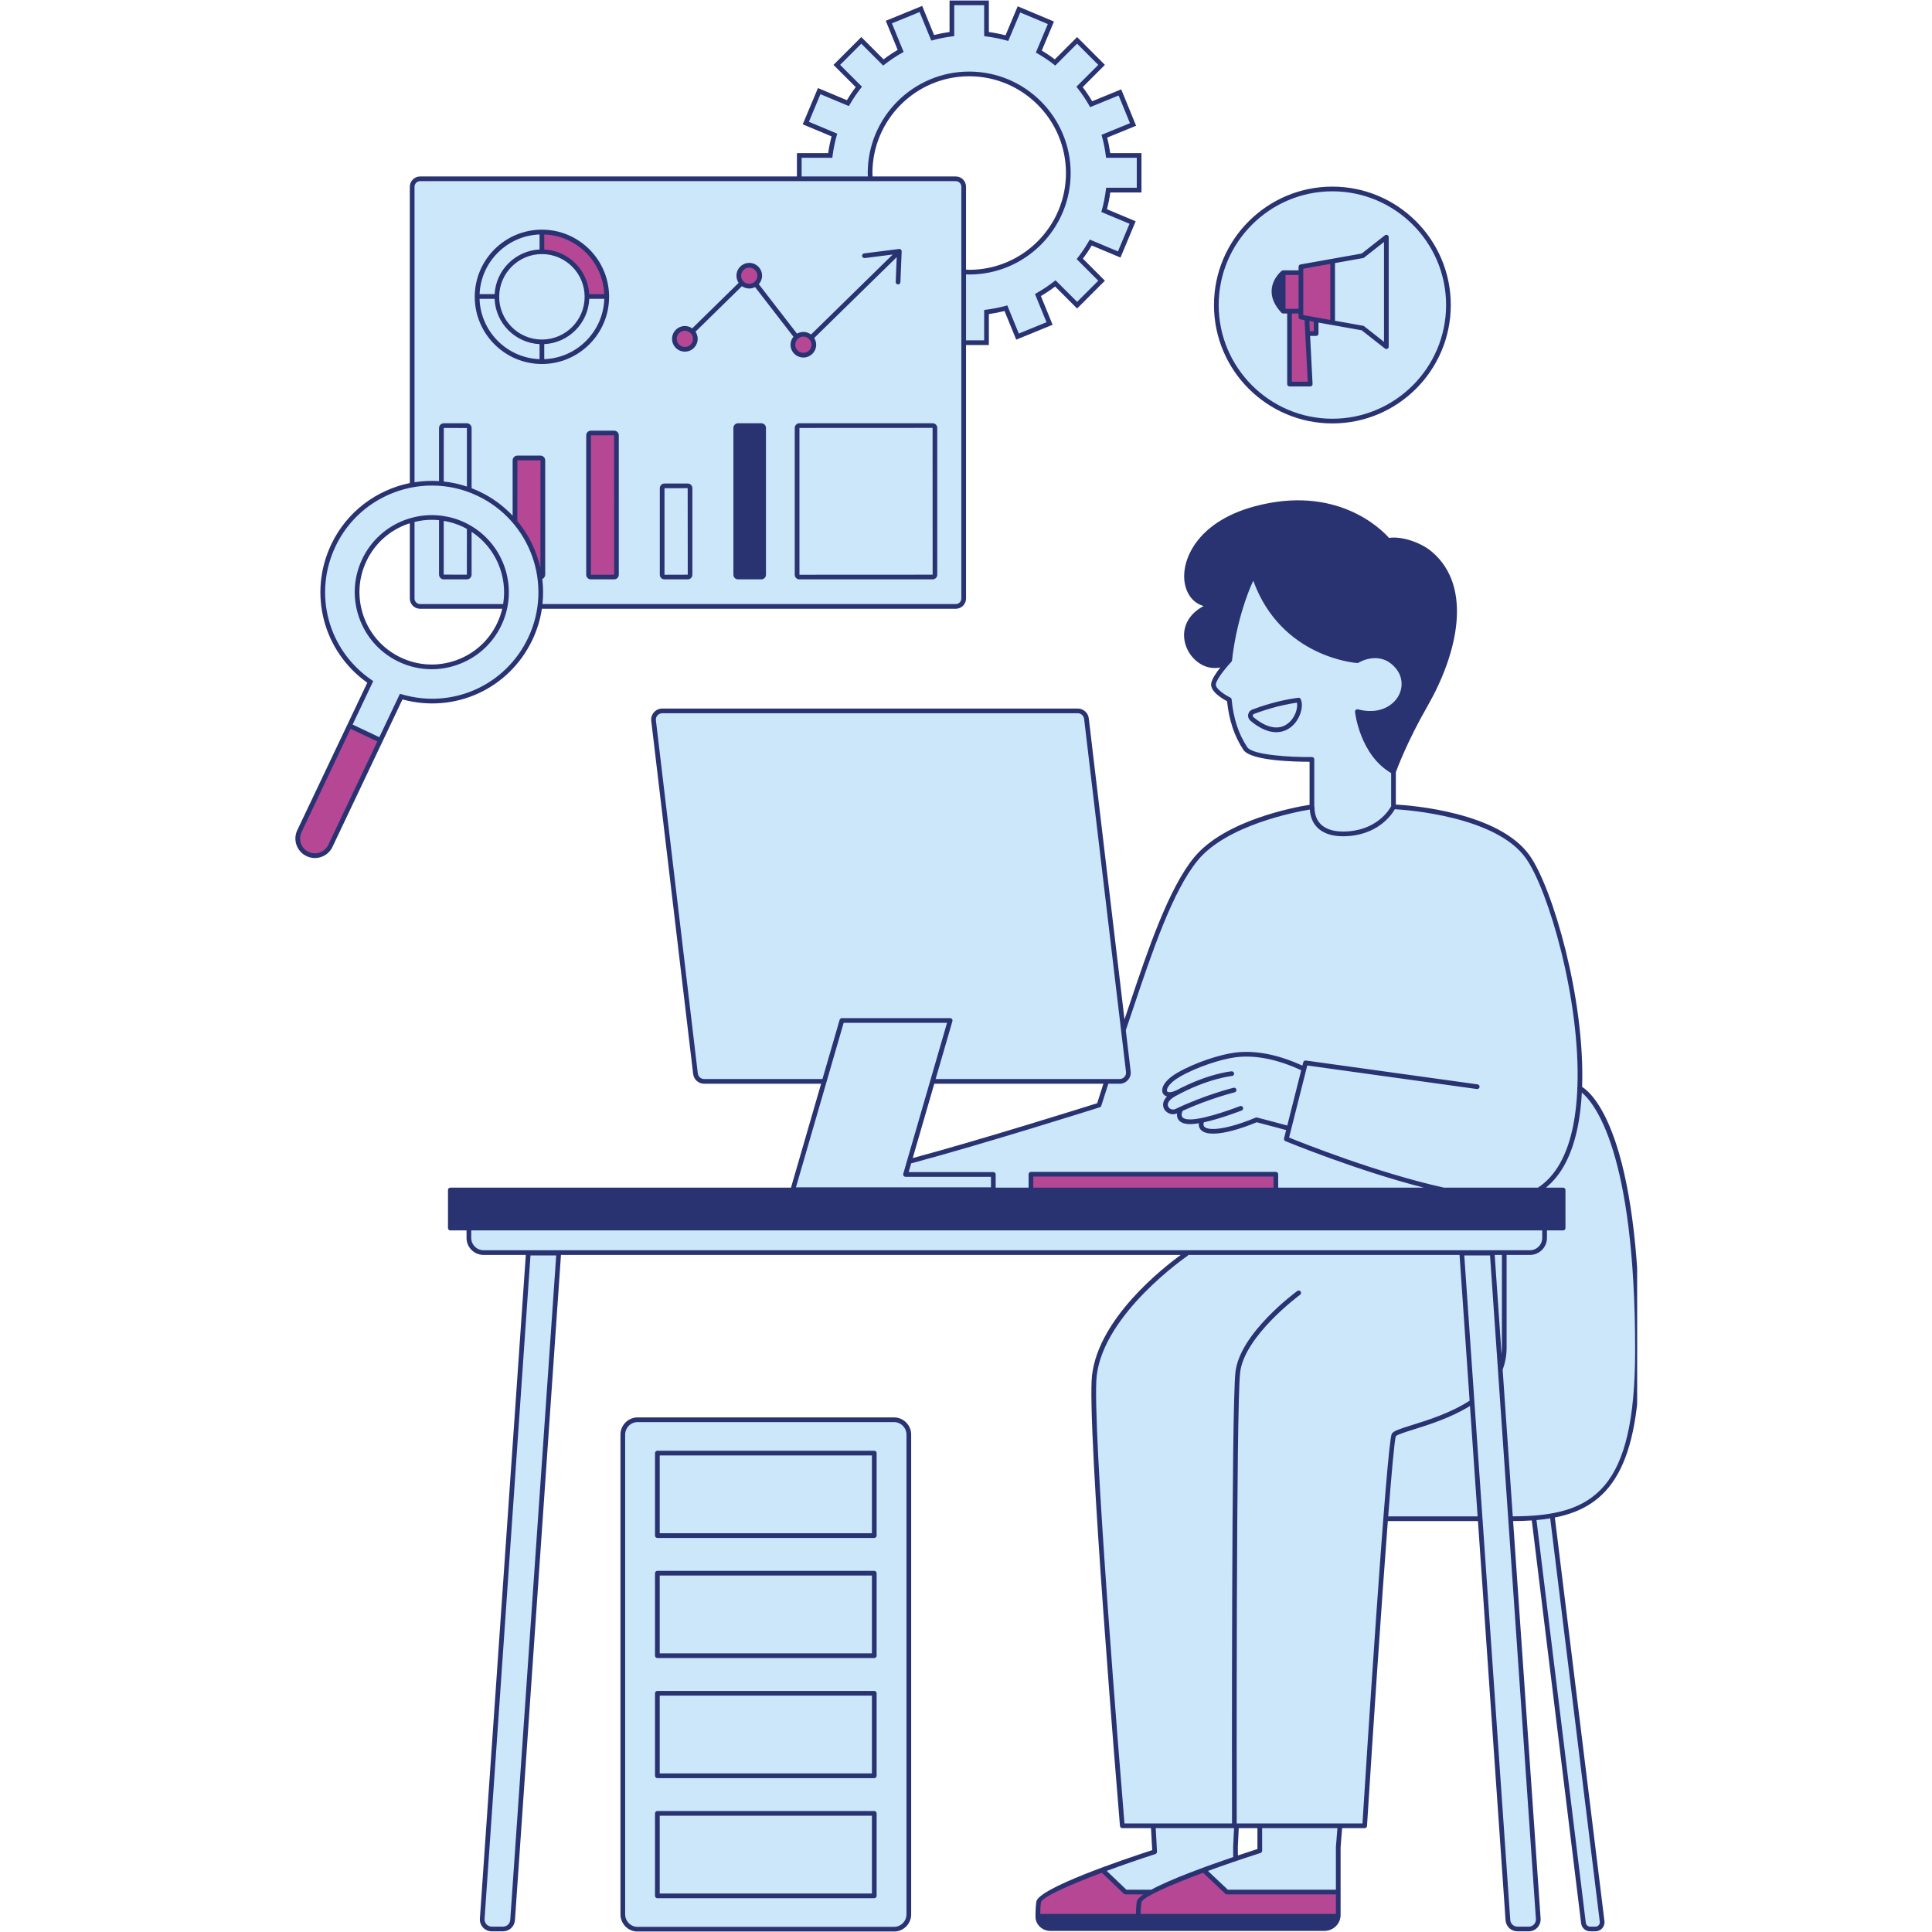 <svg version="1.0" preserveAspectRatio="xMidYMid meet" height="300" viewBox="0 0 224.88 225" zoomAndPan="magnify" width="300" xmlns:xlink="http://www.w3.org/1999/xlink" xmlns="http://www.w3.org/2000/svg"><defs><clipPath id="dc409eff7b"><path clip-rule="nonzero" d="M 34 0.059 L 190.602 0.059 L 190.602 224.938 L 34 224.938 Z M 34 0.059"></path></clipPath><clipPath id="8c66d2df02"><path clip-rule="nonzero" d="M 34 26 L 156 26 L 156 224.938 L 34 224.938 Z M 34 26"></path></clipPath><clipPath id="bddd1cb7dd"><path clip-rule="nonzero" d="M 34 0.059 L 190.602 0.059 L 190.602 224.938 L 34 224.938 Z M 34 0.059"></path></clipPath></defs><g clip-path="url(#dc409eff7b)"><path fill-rule="nonzero" fill-opacity="1" d="M 190.656 159.348 C 190.797 149.254 189.926 142.23 188.91 137.168 C 187.898 132.102 186.188 128.223 183.879 126.758 C 184.336 123.02 183.043 114.25 182.238 111.316 C 181.434 108.383 179.723 101.57 177.102 98.844 C 174.484 96.121 168.543 94.164 162.363 94.059 C 162.223 91.266 162.258 89.973 162.258 89.973 C 162.258 89.973 158.695 88.504 157.926 82.848 C 159.461 83.16 161.805 83.16 162.816 81.203 C 163.828 79.246 163.059 77.43 161.105 76.453 C 159.461 76 158.137 76.977 158.137 76.977 C 158.137 76.977 155.094 76.629 153.035 75.477 C 150.973 74.324 148.457 73.203 145.977 67.125 C 145.246 67.684 143.184 73.309 143.254 76.906 C 141.715 78.375 141.297 79.562 141.367 80.016 C 141.438 80.469 142.902 81.414 142.902 81.414 C 142.902 81.414 143.637 86.305 145.246 87.457 C 146.711 88.297 152.648 88.504 152.648 88.504 L 152.754 93.953 C 152.754 93.953 145.383 95.176 141.578 97.973 C 137.77 100.766 135.812 105.238 133.785 110.934 C 132.957 113.266 131.82 116.703 130.77 119.945 L 126.465 83.688 C 126.406 83.176 125.969 82.789 125.453 82.789 L 77.066 82.789 C 76.457 82.789 75.984 83.324 76.055 83.93 L 80.938 125.039 C 80.996 125.555 81.43 125.938 81.949 125.938 L 95.93 125.938 L 92.273 138.547 L 103.945 138.547 L 103.938 138.586 L 52.387 138.586 L 52.387 143.02 L 54.547 143.02 L 54.547 144.172 C 54.547 145.113 55.309 145.875 56.25 145.875 L 138.156 145.875 C 136.473 147.066 131.152 151.102 128.758 156.066 C 126.379 160.746 127.43 163.75 127.43 167.383 C 127.43 171.016 128.477 183.734 128.477 183.734 L 130.641 212.52 L 134.207 212.656 L 134.379 215.453 L 128.824 217.617 L 128.336 217.723 L 131.234 220.449 L 133.367 220.344 L 133.926 220.484 C 133.926 220.484 138.047 218.352 140.215 217.793 C 140.984 218.562 143.043 220.414 143.043 220.414 L 155.758 220.273 L 155.793 214.93 L 156.039 212.656 L 158.902 212.555 L 159.461 202.84 L 160.406 188.168 L 161.418 176.922 L 172.312 176.789 L 175.551 223.613 C 175.59 224.195 176.074 224.648 176.66 224.648 L 177.977 224.648 C 178.621 224.648 179.129 224.105 179.086 223.461 L 175.855 176.781 L 178.5 176.781 L 181.539 201.023 L 184.371 224.012 C 184.371 224.012 184.457 224.676 185.121 224.641 C 185.785 224.605 186.188 224.711 186.309 224.484 C 186.43 224.254 186.605 224.047 186.484 223.262 C 186.359 222.473 180.762 176.512 180.762 176.512 C 180.762 176.512 183.996 175.859 185.719 174.418 C 187.445 172.973 190.52 169.445 190.656 159.348 Z M 127.918 128.887 L 105.824 135.305 L 108.539 125.938 L 128.848 125.938 C 128.285 127.719 127.918 128.887 127.918 128.887 Z M 146.656 215.535 L 143.832 216.398 L 143.945 212.633 C 143.945 212.633 146.711 212.496 146.758 212.496 C 146.805 212.496 146.656 215.535 146.656 215.535 Z M 155.109 49.039 C 162.574 49.039 168.625 42.988 168.625 35.523 C 168.625 28.059 162.574 22.008 155.109 22.008 C 147.645 22.008 141.594 28.059 141.594 35.523 C 141.594 42.988 147.645 49.039 155.109 49.039 Z M 56.102 223.461 C 56.059 224.105 56.566 224.648 57.211 224.648 L 58.527 224.648 C 59.113 224.648 59.598 224.195 59.637 223.613 L 65.008 145.938 L 61.465 145.938 Z M 104.051 165.344 L 74.199 165.344 C 73.246 165.344 72.473 166.117 72.473 167.074 L 72.473 222.949 C 72.473 223.902 73.246 224.676 74.199 224.676 L 104.051 224.676 C 105.008 224.676 105.781 223.902 105.781 222.949 L 105.781 167.074 C 105.781 166.117 105.008 165.344 104.051 165.344 Z M 61.691 74.402 C 62.285 73.152 62.652 71.855 62.816 70.551 L 62.891 70.625 L 111.25 70.625 C 111.758 70.625 112.172 70.211 112.172 69.699 L 112.172 39.91 L 114.828 39.91 L 114.828 36.336 C 115.598 36.242 116.352 36.094 117.086 35.895 L 118.441 39.203 L 122.172 37.676 L 120.816 34.359 C 121.527 33.957 122.203 33.504 122.844 33.004 L 125.379 35.543 L 128.23 32.691 L 125.691 30.148 C 126.16 29.547 126.586 28.91 126.969 28.246 L 130.281 29.637 L 131.84 25.918 L 128.527 24.527 C 128.742 23.754 128.902 22.953 129.004 22.141 L 132.602 22.141 L 132.602 18.105 L 128.996 18.105 C 128.898 17.34 128.75 16.594 128.551 15.863 L 131.891 14.496 L 130.367 10.766 L 127.016 12.137 C 126.613 11.43 126.164 10.758 125.664 10.121 L 128.23 7.555 L 125.379 4.703 L 122.812 7.273 C 122.211 6.809 121.582 6.383 120.922 6.004 L 122.324 2.652 L 118.605 1.094 L 117.203 4.441 C 116.434 4.227 115.641 4.07 114.828 3.969 L 114.828 0.332 L 110.797 0.332 L 110.797 3.969 C 110.035 4.062 109.289 4.207 108.562 4.402 L 107.188 1.043 L 103.457 2.57 L 104.828 5.93 C 104.125 6.328 103.449 6.777 102.816 7.273 L 100.246 4.703 L 97.395 7.555 L 99.961 10.121 C 99.492 10.719 99.066 11.352 98.684 12.012 L 95.344 10.609 L 93.785 14.328 L 97.113 15.727 C 96.895 16.496 96.734 17.293 96.633 18.105 L 93.023 18.105 L 93.023 20.824 L 48.867 20.824 C 48.355 20.824 47.941 21.238 47.941 21.75 L 47.941 56.328 L 48.086 56.461 C 44.156 57.141 40.602 59.652 38.766 63.52 C 36.055 69.227 38.008 75.953 43.059 79.414 L 34.809 96.801 C 34.336 97.797 34.762 98.984 35.758 99.457 C 36.75 99.93 37.941 99.504 38.414 98.512 L 46.664 81.125 C 52.543 82.852 58.984 80.109 61.691 74.402 Z M 112.812 8.609 C 119.18 8.609 124.355 13.785 124.355 20.152 C 124.355 26.516 119.18 31.695 112.812 31.695 C 112.598 31.695 112.387 31.672 112.172 31.66 L 112.172 21.75 C 112.172 21.238 111.758 20.824 111.25 20.824 L 101.305 20.824 C 101.293 20.602 101.27 20.379 101.27 20.152 C 101.27 13.785 106.449 8.609 112.812 8.609 Z M 58.09 72.691 C 56.031 77.027 50.832 78.879 46.5 76.82 C 42.164 74.766 40.312 69.566 42.367 65.23 C 43.473 62.906 45.484 61.297 47.781 60.621 C 47.781 60.625 47.781 60.625 47.781 60.629 L 47.781 69.293 C 47.781 70.062 48.406 70.688 49.18 70.688 L 58.746 70.688 C 58.609 71.367 58.398 72.039 58.09 72.691 Z M 58.09 72.691" fill="#cce7fa"></path></g><g clip-path="url(#8c66d2df02)"><path fill-rule="nonzero" fill-opacity="1" d="M 153.168 37.305 L 155.172 37.512 L 155.141 30.332 L 151.289 30.949 L 151.289 31.672 L 149.379 31.75 C 149.379 31.75 148.27 32.645 148.27 33.906 C 148.27 35.168 149.441 36.188 149.441 36.188 L 150.055 36.309 L 150.18 44.781 L 152.461 44.812 L 152.336 38.715 L 153.168 38.836 Z M 120.004 138.426 L 120.004 136.75 L 148.523 136.75 L 148.523 138.426 M 44.055 86.176 L 40.699 84.547 L 34.785 97.121 C 34.785 97.121 34.039 98.754 35.672 99.449 C 37.301 100.148 38.234 99.031 38.605 98.332 C 38.977 97.633 44.055 86.176 44.055 86.176 Z M 63.059 29.258 L 63.082 26.93 C 63.082 26.93 66.32 26.953 68.184 29.027 C 70.047 31.098 70.559 32.684 70.465 34.453 C 68.812 34.547 68.391 34.43 68.391 34.43 C 68.391 34.43 68.719 29.957 63.059 29.258 Z M 80.852 39.516 C 80.852 40.207 80.293 40.762 79.605 40.762 C 78.918 40.762 78.359 40.207 78.359 39.516 C 78.359 38.828 78.918 38.27 79.605 38.27 C 80.293 38.27 80.852 38.828 80.852 39.516 Z M 71.746 67.125 L 68.531 67.125 L 68.531 50.359 L 71.746 50.359 Z M 63.082 67.266 L 62.699 67.266 C 62.699 67.266 62.352 64.375 61.859 63.562 C 60.914 62.008 60.008 60.734 60.008 60.734 L 60.008 53.293 L 63.082 53.293 Z M 88.465 32.066 C 88.465 32.766 87.898 33.332 87.195 33.332 C 86.496 33.332 85.93 32.766 85.93 32.066 C 85.93 31.363 86.496 30.797 87.195 30.797 C 87.898 30.797 88.465 31.363 88.465 32.066 Z M 94.777 40.191 C 94.777 40.895 94.211 41.461 93.508 41.461 C 92.809 41.461 92.238 40.895 92.238 40.191 C 92.238 39.492 92.809 38.922 93.508 38.922 C 94.211 38.922 94.777 39.492 94.777 40.191 Z M 140.32 217.758 C 140.32 217.758 137.348 218.562 134.066 220.414 C 132.32 220.344 131.098 220.379 131.098 220.379 L 128.441 217.863 C 128.441 217.863 123.934 218.945 120.93 221.426 C 120.406 222.438 120.652 224.289 121.84 224.535 C 123.027 224.781 126.172 224.711 126.172 224.711 L 154.117 224.711 C 154.117 224.711 155.688 224.605 155.758 222.895 C 155.863 221.773 155.723 220.309 155.723 220.309 L 142.938 220.414 Z M 140.32 217.758" fill="#b64794"></path></g><g clip-path="url(#bddd1cb7dd)"><path fill-rule="nonzero" fill-opacity="1" d="M 181.016 176.73 C 187.469 175.457 190.914 170.797 190.914 157.219 C 190.914 131.98 185.328 127.273 184.191 126.578 C 184.547 116.348 180.754 103.383 178.074 99.617 C 174.492 94.578 164.301 93.797 162.5 93.699 L 162.5 89.93 C 162.645 89.531 163.812 86.367 166.199 82.211 C 169.613 76.258 171.547 68.422 166.73 64.285 C 165.41 63.148 163.16 62.422 161.707 62.645 C 160.766 61.586 155.555 56.395 146.016 58.98 C 139.246 60.816 137.461 65.324 137.914 67.906 C 138.16 69.301 138.98 70.266 140.113 70.578 C 138.395 71.492 137.961 72.77 137.863 73.52 C 137.684 74.918 138.375 76.406 139.59 77.223 C 140.355 77.742 141.219 77.906 142.059 77.734 C 141.582 78.336 141.078 79.074 140.996 79.59 C 140.848 80.539 142.344 81.402 142.844 81.66 C 143.078 83.902 143.699 85.758 144.746 87.328 C 145.625 88.645 151.031 88.715 152.453 88.715 L 152.453 93.727 C 150.883 93.977 142.609 95.469 139.004 99.855 C 136.008 103.504 133.59 110.715 131.453 117.074 C 131.27 117.629 131.082 118.18 130.898 118.723 L 126.738 83.656 C 126.66 83.008 126.109 82.516 125.453 82.516 L 77.066 82.516 C 76.699 82.516 76.344 82.676 76.102 82.949 C 75.855 83.227 75.738 83.594 75.785 83.961 L 80.664 125.074 C 80.742 125.723 81.293 126.211 81.945 126.211 L 95.566 126.211 L 92.059 138.312 L 52.387 138.312 C 52.234 138.312 52.113 138.434 52.113 138.586 L 52.113 143.02 C 52.113 143.172 52.234 143.293 52.387 143.293 L 54.273 143.293 L 54.273 144.172 C 54.273 145.262 55.16 146.148 56.25 146.148 L 61.176 146.148 L 55.828 223.445 C 55.801 223.824 55.938 224.203 56.199 224.484 C 56.457 224.762 56.828 224.922 57.211 224.922 L 58.527 224.922 C 59.254 224.922 59.859 224.355 59.91 223.629 L 65.27 146.148 L 137.449 146.148 C 135.441 147.605 127.91 153.484 127.121 160.141 C 126.461 165.711 130.211 210.738 130.371 212.652 C 130.383 212.797 130.504 212.906 130.645 212.906 L 133.984 212.906 L 134.129 215.465 C 130.762 216.559 120.867 219.906 120.637 221.465 C 120.559 221.98 120.527 222.551 120.535 223.152 C 120.531 223.16 120.531 223.164 120.531 223.168 C 120.531 223.172 120.531 223.176 120.531 223.18 C 120.531 223.199 120.531 223.219 120.531 223.238 C 120.547 224.141 121.324 224.875 122.262 224.875 L 154.156 224.875 C 155.129 224.875 155.926 224.176 156.043 223.277 C 156.059 223.242 156.066 223.207 156.066 223.168 C 156.066 223.152 156.059 223.141 156.059 223.129 C 156.059 223.105 156.066 223.082 156.066 223.059 L 156.066 220.348 C 156.066 220.348 156.066 220.344 156.066 220.344 L 156.066 215.113 L 156.242 212.906 L 158.867 212.906 C 159.012 212.906 159.133 212.793 159.141 212.648 C 159.844 201.496 160.828 186.762 161.566 177.145 L 172.062 177.145 L 175.277 223.629 C 175.324 224.355 175.934 224.922 176.66 224.922 L 177.977 224.922 C 178.359 224.922 178.727 224.762 178.988 224.484 C 179.25 224.203 179.383 223.824 179.359 223.441 L 176.156 177.141 C 176.91 177.141 177.633 177.117 178.332 177.07 L 184.078 223.992 C 184.141 224.523 184.594 224.922 185.129 224.922 L 185.742 224.922 C 186.043 224.922 186.336 224.793 186.535 224.566 C 186.738 224.34 186.832 224.035 186.793 223.734 Z M 59.363 223.594 C 59.332 224.031 58.965 224.375 58.527 224.375 L 57.211 224.375 C 56.977 224.375 56.758 224.281 56.598 224.109 C 56.438 223.938 56.355 223.715 56.371 223.48 L 61.719 146.211 L 64.715 146.211 Z M 145.203 87.023 C 144.184 85.496 143.586 83.676 143.375 81.457 C 143.367 81.363 143.309 81.277 143.219 81.238 C 142.637 80.957 141.457 80.203 141.539 79.676 C 141.645 79.004 142.879 77.57 143.348 77.07 C 143.355 77.062 143.359 77.051 143.367 77.043 C 143.379 77.027 143.387 77.016 143.395 77 C 143.402 76.98 143.406 76.961 143.414 76.941 C 143.414 76.934 143.422 76.926 143.422 76.914 C 143.883 72.656 145.23 68.984 145.898 67.633 C 149.16 76.621 157.914 77.211 158.004 77.215 C 158.055 77.219 158.113 77.203 158.16 77.176 C 158.266 77.113 160.719 75.652 162.523 77.867 C 163.316 78.836 163.383 80.152 162.703 81.215 C 162.012 82.289 160.438 83.223 158.086 82.613 C 157.996 82.59 157.906 82.613 157.84 82.672 C 157.77 82.73 157.734 82.82 157.746 82.91 C 157.77 83.117 158.352 87.934 161.953 90.035 L 161.953 93.895 C 161.73 94.309 160.215 96.84 156.332 96.84 C 155.094 96.84 153.02 96.469 153.02 93.961 C 153.02 93.934 153.008 93.906 153 93.883 L 153 88.438 C 153 88.363 152.973 88.293 152.922 88.242 C 152.867 88.191 152.801 88.164 152.727 88.164 C 152.727 88.164 152.727 88.164 152.723 88.164 C 150.133 88.199 145.797 87.918 145.203 87.023 Z M 81.945 125.664 C 81.57 125.664 81.254 125.383 81.207 125.008 L 76.328 83.895 C 76.301 83.684 76.367 83.473 76.508 83.312 C 76.652 83.156 76.855 83.062 77.066 83.062 L 125.453 83.062 C 125.832 83.062 126.148 83.348 126.195 83.719 L 131.074 124.832 C 131.102 125.043 131.035 125.258 130.891 125.414 C 130.75 125.574 130.547 125.664 130.336 125.664 L 108.902 125.664 L 110.859 118.922 C 110.883 118.84 110.867 118.75 110.816 118.684 C 110.766 118.613 110.684 118.574 110.598 118.574 L 97.988 118.574 C 97.867 118.574 97.758 118.652 97.723 118.77 L 95.723 125.664 Z M 108.746 126.211 L 128.441 126.211 L 127.719 128.48 C 126.301 128.926 114.16 132.738 106.234 134.871 Z M 98.191 119.121 L 110.23 119.121 L 105.133 136.699 C 105.109 136.781 105.125 136.871 105.18 136.941 C 105.23 137.008 105.312 137.051 105.398 137.051 L 115.348 137.051 L 115.348 138.273 L 92.637 138.273 Z M 115.621 136.5 L 105.762 136.5 L 106.059 135.473 C 106.062 135.473 106.062 135.473 106.066 135.473 C 106.09 135.473 106.113 135.469 106.137 135.465 C 114.516 133.223 127.883 129 128.016 128.957 C 128.102 128.93 128.168 128.867 128.195 128.781 L 129.016 126.211 L 130.336 126.211 C 130.703 126.211 131.055 126.055 131.301 125.777 C 131.547 125.504 131.66 125.133 131.617 124.77 L 131.051 119.984 C 131.051 119.98 131.051 119.98 131.051 119.98 C 131.355 119.094 131.66 118.18 131.973 117.246 C 134.094 110.934 136.492 103.773 139.426 100.203 C 142.816 96.078 150.828 94.555 152.48 94.277 C 152.613 96.262 154 97.391 156.332 97.391 C 160.305 97.391 162 94.91 162.383 94.242 C 163.82 94.324 174.176 95.074 177.629 99.934 C 180.277 103.656 184.023 116.504 183.645 126.613 C 183.645 126.613 183.641 126.617 183.641 126.617 C 183.609 126.688 183.613 126.762 183.637 126.828 C 183.574 128.324 183.418 129.758 183.152 131.094 C 182.453 134.582 181.07 137.004 179.043 138.312 L 168.105 138.312 C 160.418 136.621 151.562 133.09 150.066 132.48 L 152.184 124.086 L 171.941 126.828 C 172.082 126.848 172.227 126.746 172.25 126.594 C 172.27 126.445 172.164 126.309 172.016 126.285 L 152.016 123.508 C 151.879 123.488 151.75 123.578 151.715 123.715 L 151.617 124.102 C 148.754 122.793 146.098 122.281 143.73 122.59 C 142.078 122.805 139.176 123.703 137.039 124.945 C 135.492 125.844 135.09 126.793 135.375 127.34 C 135.457 127.496 135.617 127.629 135.844 127.699 C 135.332 128.215 135.309 128.75 135.512 129.141 C 135.715 129.531 136.137 129.762 136.562 129.762 C 136.719 129.762 136.875 129.73 137.023 129.664 C 136.996 129.879 137.008 130.129 137.152 130.359 C 137.383 130.73 137.859 130.914 138.562 130.914 C 138.582 130.914 138.602 130.914 138.625 130.914 C 138.902 130.91 139.219 130.875 139.559 130.816 C 139.516 131.234 139.688 131.496 139.859 131.648 C 140.141 131.898 140.605 132.023 141.227 132.023 C 142.418 132.023 144.18 131.57 146.297 130.699 C 146.691 130.801 148.348 131.23 149.723 131.609 L 149.48 132.578 C 149.445 132.711 149.516 132.848 149.641 132.898 C 149.73 132.934 157.914 136.312 165.75 138.312 L 148.797 138.312 L 148.797 136.75 C 148.797 136.598 148.676 136.477 148.523 136.477 L 120.004 136.477 C 119.852 136.477 119.73 136.598 119.73 136.75 L 119.73 138.312 L 115.895 138.312 L 115.895 136.773 C 115.895 136.625 115.773 136.5 115.621 136.5 Z M 140.133 130.715 C 140.137 130.715 140.133 130.711 140.137 130.707 C 142.074 130.289 144.418 129.379 144.543 129.328 C 144.684 129.273 144.754 129.117 144.699 128.977 C 144.645 128.832 144.484 128.766 144.344 128.82 C 144.305 128.836 140.441 130.34 138.617 130.367 C 138.105 130.383 137.746 130.273 137.617 130.07 C 137.461 129.824 137.645 129.441 137.645 129.438 C 137.656 129.414 137.66 129.391 137.664 129.367 C 140.816 127.934 143.695 127.219 143.727 127.211 C 143.875 127.176 143.965 127.027 143.926 126.883 C 143.891 126.734 143.746 126.645 143.598 126.68 C 143.562 126.688 140.254 127.508 136.816 129.16 C 136.492 129.312 136.125 129.141 135.996 128.887 C 135.805 128.52 136.109 128.055 136.793 127.676 C 140.551 125.594 143.387 125.312 143.414 125.309 C 143.566 125.297 143.676 125.164 143.664 125.012 C 143.648 124.863 143.512 124.758 143.367 124.766 C 143.25 124.773 140.574 125.039 136.902 127 C 136.883 127.004 136.867 127.004 136.848 127.012 C 136.316 127.262 135.941 127.234 135.859 127.086 C 135.758 126.887 135.98 126.195 137.312 125.418 C 139.312 124.254 142.18 123.344 143.801 123.133 C 146.09 122.836 148.676 123.344 151.48 124.641 L 149.855 131.078 C 148.277 130.645 146.344 130.148 146.344 130.148 C 146.285 130.133 146.227 130.137 146.172 130.16 C 142.793 131.559 140.75 131.711 140.223 131.242 C 140.141 131.168 140.043 131.035 140.133 130.715 Z M 148.25 138.312 L 120.277 138.312 L 120.277 137.023 L 148.25 137.023 Z M 54.82 144.172 L 54.82 143.293 L 179.547 143.293 L 179.547 144.172 C 179.547 144.961 178.906 145.602 178.117 145.602 L 56.25 145.602 C 55.461 145.602 54.82 144.961 54.82 144.172 Z M 174.852 156.973 C 174.852 157.211 174.836 157.449 174.809 157.684 L 174.012 146.148 L 174.855 146.148 C 174.855 146.156 174.852 146.164 174.852 146.172 Z M 134.496 215.922 C 134.613 215.883 134.691 215.77 134.684 215.645 L 134.535 212.906 L 143.656 212.906 L 143.551 215.094 L 143.559 216.27 C 140.457 217.324 136.297 218.832 134.012 220.074 C 134.008 220.074 134.008 220.074 134.008 220.074 L 131.121 220.074 L 128.828 217.883 C 130.621 217.219 132.57 216.543 134.496 215.922 Z M 146.379 212.906 L 146.383 215.336 C 145.793 215.523 145.004 215.781 144.105 216.086 L 144.098 215.105 L 144.203 212.906 Z M 155.52 222.895 L 132.777 222.895 C 132.785 222.414 132.809 221.957 132.871 221.547 C 132.957 220.977 136.039 219.594 140.051 218.102 L 142.637 220.547 C 142.688 220.594 142.754 220.621 142.824 220.621 L 155.52 220.621 Z M 128.258 218.098 L 130.82 220.543 C 130.871 220.594 130.938 220.621 131.012 220.621 L 133.102 220.621 C 132.645 220.938 132.367 221.223 132.332 221.465 C 132.266 221.902 132.238 222.387 132.23 222.895 L 121.086 222.895 C 121.09 222.418 121.113 221.961 121.176 221.547 C 121.262 220.969 124.316 219.578 128.258 218.098 Z M 155.52 215.094 L 155.52 220.074 L 142.934 220.074 L 140.621 217.891 C 142.547 217.184 144.66 216.461 146.738 215.797 C 146.852 215.758 146.93 215.652 146.93 215.535 L 146.926 212.906 L 155.695 212.906 Z M 158.613 212.359 L 143.969 212.359 C 143.965 208.816 143.895 164.074 144.363 159.859 C 144.836 155.598 151.281 150.836 151.348 150.789 C 151.469 150.699 151.496 150.527 151.406 150.406 C 151.316 150.285 151.145 150.258 151.023 150.348 C 150.75 150.547 144.32 155.297 143.82 159.797 C 143.344 164.09 143.414 208.402 143.422 212.359 L 130.895 212.359 C 130.59 208.648 127.035 165.508 127.664 160.203 C 128.527 152.93 138.141 146.328 138.234 146.262 C 138.277 146.234 138.305 146.191 138.324 146.148 L 169.918 146.148 L 171.09 163.121 C 168.914 164.547 166.203 165.395 164.402 165.957 C 162.895 166.426 162.223 166.648 162.027 166.98 C 161.434 168.023 158.965 206.738 158.613 212.359 Z M 161.609 176.598 C 162.02 171.27 162.352 167.629 162.504 167.258 C 162.633 167.082 163.66 166.762 164.566 166.477 C 166.328 165.93 168.941 165.105 171.133 163.738 L 172.023 176.598 Z M 178.59 224.109 C 178.43 224.281 178.211 224.375 177.977 224.375 L 176.66 224.375 C 176.219 224.375 175.852 224.031 175.824 223.594 L 170.469 146.211 L 173.469 146.211 L 174.387 159.473 C 174.387 159.48 174.387 159.488 174.387 159.5 L 178.812 223.48 C 178.828 223.715 178.75 223.938 178.59 224.109 Z M 174.938 159.504 C 175.238 158.715 175.398 157.863 175.398 156.973 L 175.398 146.172 C 175.398 146.164 175.395 146.156 175.395 146.148 L 178.117 146.148 C 179.211 146.148 180.098 145.262 180.098 144.172 L 180.098 143.293 L 181.98 143.293 C 182.133 143.293 182.254 143.172 182.254 143.02 L 182.254 138.586 C 182.254 138.434 182.133 138.312 181.98 138.312 L 179.977 138.312 C 181.785 136.852 183.035 134.469 183.688 131.199 C 183.938 129.957 184.086 128.625 184.16 127.242 C 185.562 128.398 190.367 134.051 190.367 157.219 C 190.367 173.535 185.566 176.574 176.117 176.594 Z M 186.125 224.203 C 186.027 224.316 185.891 224.375 185.742 224.375 L 185.129 224.375 C 184.871 224.375 184.652 224.184 184.621 223.926 L 178.879 177.027 C 179.43 176.977 179.961 176.91 180.477 176.828 L 186.25 223.801 C 186.27 223.949 186.227 224.09 186.125 224.203 Z M 151.141 81.262 C 148.871 81.547 146.809 82.246 145.777 82.637 C 145.523 82.73 145.348 82.949 145.301 83.219 C 145.254 83.488 145.355 83.758 145.566 83.938 C 146.773 84.949 147.777 85.273 148.57 85.273 C 149.324 85.273 149.887 84.98 150.242 84.707 C 151.363 83.852 151.797 82.238 151.422 81.418 C 151.375 81.309 151.258 81.246 151.141 81.262 Z M 149.91 84.27 C 148.867 85.066 147.449 84.801 145.918 83.516 C 145.855 83.465 145.828 83.387 145.84 83.309 C 145.848 83.273 145.871 83.188 145.973 83.148 C 146.945 82.781 148.859 82.129 150.984 81.832 C 151.109 82.461 150.77 83.617 149.91 84.27 Z M 61.941 74.52 C 62.5 73.344 62.863 72.125 63.047 70.898 L 111.25 70.898 C 111.91 70.898 112.445 70.359 112.445 69.699 L 112.445 40.184 L 115.102 40.184 L 115.102 36.578 C 115.719 36.492 116.328 36.371 116.926 36.219 L 118.289 39.559 L 122.527 37.824 L 121.16 34.477 C 121.73 34.145 122.289 33.77 122.82 33.367 L 125.379 35.93 L 128.617 32.691 L 126.055 30.125 C 126.426 29.633 126.77 29.121 127.086 28.59 L 130.43 29.992 L 132.199 25.77 L 128.855 24.367 C 129.023 23.727 129.152 23.07 129.242 22.414 L 132.875 22.414 L 132.875 17.832 L 129.234 17.832 C 129.148 17.223 129.031 16.617 128.879 16.023 L 132.25 14.645 L 130.516 10.406 L 127.133 11.793 C 126.801 11.223 126.43 10.672 126.031 10.145 L 128.617 7.555 L 125.379 4.316 L 122.785 6.91 C 122.301 6.543 121.789 6.199 121.266 5.887 L 122.684 2.508 L 118.461 0.734 L 117.043 4.113 C 116.422 3.953 115.773 3.824 115.102 3.73 L 115.102 0.059 L 110.523 0.059 L 110.523 3.727 C 109.906 3.812 109.305 3.93 108.723 4.078 L 107.336 0.688 L 103.098 2.422 L 104.484 5.812 C 103.918 6.145 103.367 6.512 102.84 6.91 L 100.246 4.316 L 97.008 7.555 L 99.598 10.145 C 99.227 10.629 98.883 11.141 98.57 11.668 L 95.199 10.254 L 93.426 14.477 L 96.785 15.883 C 96.617 16.523 96.484 17.176 96.391 17.832 L 92.75 17.832 L 92.75 20.551 L 48.867 20.551 C 48.207 20.551 47.668 21.09 47.668 21.75 L 47.668 56.258 C 43.801 57.043 40.336 59.574 38.516 63.402 C 35.805 69.117 37.574 75.852 42.715 79.508 L 34.562 96.684 C 34.301 97.23 34.27 97.844 34.473 98.418 C 34.68 98.988 35.09 99.445 35.637 99.703 C 35.949 99.852 36.277 99.926 36.609 99.926 C 36.867 99.926 37.125 99.879 37.371 99.793 C 37.941 99.59 38.402 99.176 38.66 98.629 L 46.812 81.453 C 52.895 83.121 59.227 80.234 61.941 74.52 Z M 62.879 66.168 C 62.434 64.16 61.516 62.27 60.188 60.668 L 60.195 53.609 L 62.887 53.617 Z M 101.562 20.551 C 101.555 20.418 101.543 20.285 101.543 20.152 C 101.543 13.938 106.598 8.883 112.812 8.883 C 119.027 8.883 124.082 13.938 124.082 20.152 C 124.082 26.363 119.027 31.422 112.812 31.422 C 112.688 31.422 112.566 31.41 112.445 31.402 L 112.445 21.75 C 112.445 21.09 111.91 20.551 111.25 20.551 Z M 93.297 18.379 L 96.875 18.379 L 96.902 18.141 C 97.004 17.352 97.16 16.562 97.379 15.801 L 97.441 15.566 L 94.145 14.184 L 95.488 10.969 L 98.801 12.355 L 98.922 12.148 C 99.293 11.5 99.719 10.875 100.176 10.289 L 100.324 10.098 L 97.781 7.555 L 100.246 5.09 L 102.793 7.637 L 102.984 7.488 C 103.609 7.004 104.277 6.559 104.965 6.168 L 105.176 6.051 L 103.812 2.719 L 107.035 1.402 L 108.398 4.73 L 108.633 4.668 C 109.332 4.477 110.074 4.332 110.832 4.238 L 111.07 4.207 L 111.07 0.605 L 114.555 0.605 L 114.555 4.211 L 114.793 4.242 C 115.605 4.344 116.391 4.5 117.129 4.707 L 117.363 4.77 L 118.754 1.453 L 121.969 2.801 L 120.574 6.121 L 120.785 6.242 C 121.43 6.613 122.055 7.031 122.645 7.488 L 122.832 7.637 L 125.379 5.09 L 127.844 7.555 L 125.301 10.098 L 125.449 10.289 C 125.941 10.918 126.387 11.582 126.777 12.27 L 126.895 12.48 L 130.215 11.121 L 131.535 14.348 L 128.223 15.703 L 128.289 15.934 C 128.484 16.652 128.629 17.395 128.723 18.141 L 128.754 18.379 L 132.328 18.379 L 132.328 21.863 L 128.762 21.863 L 128.73 22.105 C 128.633 22.898 128.477 23.688 128.266 24.453 L 128.199 24.688 L 131.484 26.062 L 130.137 29.277 L 126.852 27.898 L 126.73 28.109 C 126.359 28.762 125.938 29.391 125.477 29.98 L 125.328 30.172 L 127.844 32.691 L 125.383 35.152 L 122.867 32.641 L 122.676 32.789 C 122.043 33.281 121.371 33.73 120.68 34.121 L 120.473 34.242 L 121.816 37.527 L 118.59 38.844 L 117.25 35.566 L 117.016 35.629 C 116.297 35.824 115.551 35.973 114.797 36.066 L 114.555 36.094 L 114.555 39.637 L 112.445 39.637 L 112.445 31.953 C 112.566 31.961 112.691 31.969 112.812 31.969 C 119.328 31.969 124.629 26.668 124.629 20.152 C 124.629 13.637 119.328 8.336 112.812 8.336 C 106.297 8.336 100.996 13.637 100.996 20.152 C 100.996 20.285 101.004 20.418 101.012 20.551 L 93.297 20.551 Z M 48.215 21.75 C 48.215 21.391 48.508 21.098 48.867 21.098 L 111.25 21.098 C 111.609 21.098 111.898 21.391 111.898 21.75 L 111.898 69.699 C 111.898 70.059 111.609 70.352 111.25 70.352 L 63.117 70.352 C 63.219 69.371 63.211 68.391 63.094 67.43 C 63.293 67.344 63.434 67.148 63.434 66.918 L 63.434 53.617 C 63.434 53.309 63.184 53.059 62.879 53.059 L 60.195 53.059 C 59.891 53.059 59.641 53.309 59.641 53.617 L 59.641 60.051 C 58.57 58.918 57.277 57.957 55.785 57.25 C 55.48 57.105 55.172 56.977 54.863 56.859 L 54.863 49.848 C 54.863 49.543 54.613 49.293 54.309 49.293 L 51.625 49.293 C 51.32 49.293 51.07 49.543 51.07 49.848 L 51.07 56.027 C 50.109 55.969 49.152 56.012 48.215 56.16 Z M 54.316 56.664 C 53.426 56.367 52.523 56.172 51.617 56.074 L 51.625 49.84 L 54.316 49.848 Z M 38.168 98.395 C 37.969 98.809 37.621 99.121 37.188 99.277 C 36.754 99.43 36.289 99.406 35.875 99.211 C 35.457 99.012 35.145 98.664 34.988 98.234 C 34.836 97.801 34.859 97.332 35.055 96.918 L 40.77 84.875 L 43.883 86.352 Z M 46.742 80.863 L 46.516 80.797 L 44.117 85.855 L 41.008 84.379 L 43.406 79.32 L 43.215 79.188 C 38.148 75.719 36.383 69.18 39.012 63.637 C 41.133 59.168 45.598 56.547 50.25 56.547 C 52.031 56.547 53.84 56.93 55.551 57.746 C 61.738 60.68 64.383 68.102 61.445 74.285 C 58.816 79.824 52.633 82.594 46.742 80.863 Z M 54.074 60.855 C 53.223 60.449 52.324 60.191 51.414 60.07 C 51.391 60.062 51.367 60.055 51.344 60.055 C 51.336 60.055 51.328 60.059 51.32 60.059 C 49.953 59.891 48.555 60.035 47.219 60.512 C 44.957 61.316 43.148 62.953 42.121 65.113 C 41.094 67.277 40.973 69.711 41.777 71.973 C 42.586 74.234 44.219 76.043 46.379 77.07 C 47.598 77.648 48.902 77.938 50.215 77.938 C 51.23 77.938 52.254 77.762 53.238 77.41 C 55.5 76.605 57.309 74.973 58.336 72.809 C 60.457 68.34 58.547 62.977 54.074 60.855 Z M 54.316 61.605 L 54.309 66.926 L 51.617 66.918 L 51.617 60.66 C 52.375 60.789 53.125 61.008 53.84 61.348 C 54.004 61.426 54.16 61.516 54.316 61.605 Z M 57.84 72.574 C 56.879 74.605 55.18 76.141 53.055 76.895 C 50.934 77.652 48.645 77.539 46.617 76.574 C 44.586 75.613 43.051 73.91 42.293 71.789 C 41.539 69.668 41.652 67.379 42.617 65.348 C 43.578 63.32 45.277 61.785 47.402 61.027 C 47.488 60.996 47.578 60.973 47.668 60.945 L 47.668 69.699 C 47.668 70.359 48.207 70.898 48.867 70.898 L 58.426 70.898 C 58.293 71.465 58.102 72.027 57.84 72.574 Z M 58.535 70.352 L 48.867 70.352 C 48.508 70.352 48.215 70.059 48.215 69.699 L 48.215 60.785 C 48.887 60.621 49.562 60.535 50.242 60.535 C 50.52 60.535 50.793 60.551 51.07 60.578 L 51.07 66.918 C 51.07 67.223 51.32 67.473 51.625 67.473 L 54.309 67.473 C 54.613 67.473 54.863 67.223 54.863 66.918 L 54.863 61.934 C 57.664 63.781 59.074 67.109 58.535 70.352 Z M 92.496 49.832 L 92.496 66.934 C 92.496 67.23 92.738 67.473 93.035 67.473 L 108.555 67.473 C 108.852 67.473 109.094 67.23 109.094 66.934 L 109.094 49.832 C 109.094 49.535 108.852 49.293 108.555 49.293 L 93.035 49.293 C 92.738 49.293 92.496 49.535 92.496 49.832 Z M 93.043 49.84 L 108.547 49.832 L 108.555 66.926 L 93.043 66.934 Z M 88.605 49.293 L 85.891 49.293 C 85.594 49.293 85.352 49.535 85.352 49.832 L 85.352 66.934 C 85.352 67.23 85.594 67.473 85.891 67.473 L 88.605 67.473 C 88.902 67.473 89.145 67.23 89.145 66.934 L 89.145 49.832 C 89.145 49.535 88.902 49.293 88.605 49.293 Z M 77.32 67.473 L 80.035 67.473 C 80.332 67.473 80.574 67.23 80.574 66.934 L 80.574 56.852 C 80.574 56.555 80.332 56.312 80.035 56.312 L 77.32 56.312 C 77.023 56.312 76.781 56.555 76.781 56.852 L 76.781 66.934 C 76.781 67.23 77.023 67.473 77.32 67.473 Z M 77.328 56.859 L 80.027 56.852 L 80.035 66.926 L 77.328 66.934 Z M 68.211 50.695 L 68.211 66.934 C 68.211 67.23 68.453 67.473 68.75 67.473 L 71.465 67.473 C 71.762 67.473 72.004 67.23 72.004 66.934 L 72.004 50.695 C 72.004 50.398 71.762 50.156 71.465 50.156 L 68.75 50.156 C 68.453 50.156 68.211 50.398 68.211 50.695 Z M 68.758 50.703 L 71.457 50.695 L 71.465 66.926 L 68.758 66.934 Z M 63.051 42.391 C 67.363 42.391 70.875 38.879 70.875 34.566 C 70.875 30.254 67.363 26.746 63.051 26.746 C 58.738 26.746 55.23 30.254 55.23 34.566 C 55.23 38.879 58.738 42.391 63.051 42.391 Z M 55.789 34.801 L 57.539 34.801 C 57.656 37.648 59.938 39.938 62.777 40.078 L 62.777 41.828 C 58.973 41.688 55.91 38.613 55.789 34.801 Z M 63.051 29.59 C 65.797 29.59 68.027 31.824 68.027 34.566 C 68.027 37.312 65.797 39.543 63.051 39.543 C 60.309 39.543 58.074 37.312 58.074 34.566 C 58.074 31.824 60.309 29.59 63.051 29.59 Z M 63.324 41.828 L 63.324 40.078 C 66.168 39.938 68.445 37.648 68.566 34.801 L 70.316 34.801 C 70.191 38.613 67.133 41.688 63.324 41.828 Z M 70.309 34.254 L 68.559 34.254 C 68.402 31.445 66.141 29.195 63.324 29.055 L 63.324 27.305 C 67.105 27.449 70.148 30.48 70.309 34.254 Z M 62.777 27.305 L 62.777 29.055 C 59.965 29.195 57.703 31.445 57.543 34.254 L 55.793 34.254 C 55.953 30.48 59 27.449 62.777 27.305 Z M 155.109 49.312 C 162.715 49.312 168.898 43.129 168.898 35.523 C 168.898 27.918 162.715 21.734 155.109 21.734 C 147.504 21.734 141.32 27.918 141.32 35.523 C 141.32 43.129 147.504 49.312 155.109 49.312 Z M 155.109 22.281 C 162.41 22.281 168.352 28.223 168.352 35.523 C 168.352 42.824 162.41 48.766 155.109 48.766 C 147.809 48.766 141.867 42.824 141.867 35.523 C 141.867 28.223 147.809 22.281 155.109 22.281 Z M 149.18 36.426 C 149.23 36.477 149.301 36.512 149.379 36.512 L 149.844 36.512 L 149.844 44.73 C 149.844 44.879 149.965 45.004 150.117 45.004 L 152.527 45.004 C 152.605 45.004 152.676 44.973 152.727 44.918 C 152.781 44.863 152.809 44.789 152.801 44.715 L 152.516 39.121 L 153.219 39.121 C 153.371 39.121 153.492 39 153.492 38.848 L 153.492 37.57 L 158.523 38.465 L 161.227 40.59 C 161.277 40.629 161.336 40.648 161.395 40.648 C 161.438 40.648 161.477 40.641 161.516 40.621 C 161.609 40.574 161.668 40.48 161.668 40.375 L 161.668 27.617 C 161.668 27.512 161.609 27.418 161.516 27.371 C 161.422 27.324 161.309 27.336 161.227 27.402 L 158.523 29.527 L 151.398 30.797 C 151.266 30.82 151.172 30.934 151.172 31.066 L 151.172 31.48 L 149.379 31.48 C 149.363 31.48 149.355 31.484 149.344 31.488 C 149.324 31.492 149.305 31.492 149.289 31.5 C 149.27 31.504 149.254 31.516 149.238 31.523 C 149.227 31.531 149.215 31.531 149.207 31.539 C 149.164 31.574 148.133 32.41 148.039 33.742 C 147.973 34.648 148.355 35.551 149.18 36.426 Z M 150.391 44.457 L 150.391 36.512 L 151.172 36.512 L 151.172 36.926 C 151.172 37.059 151.266 37.172 151.398 37.195 L 151.871 37.281 L 152.242 44.457 Z M 152.945 38.574 L 152.488 38.574 L 152.426 37.379 L 152.945 37.473 Z M 158.684 30.055 C 158.73 30.047 158.77 30.027 158.805 30 L 161.121 28.18 L 161.121 39.812 L 158.805 37.992 C 158.77 37.965 158.73 37.945 158.684 37.938 L 155.414 37.355 L 155.414 30.637 Z M 151.719 31.293 L 154.867 30.734 L 154.867 37.258 L 151.719 36.695 Z M 149.652 32.027 L 151.172 32.027 L 151.172 35.965 L 149.652 35.965 Z M 104.051 165.07 L 74.199 165.07 C 73.098 165.07 72.199 165.969 72.199 167.074 L 72.199 222.949 C 72.199 224.051 73.098 224.949 74.199 224.949 L 104.051 224.949 C 105.156 224.949 106.055 224.051 106.055 222.949 L 106.055 167.074 C 106.055 165.969 105.156 165.07 104.051 165.07 Z M 105.508 222.949 C 105.508 223.75 104.855 224.402 104.051 224.402 L 74.199 224.402 C 73.398 224.402 72.746 223.75 72.746 222.949 L 72.746 167.074 C 72.746 166.27 73.398 165.617 74.199 165.617 L 104.051 165.617 C 104.855 165.617 105.508 166.27 105.508 167.074 Z M 101.758 168.953 L 76.496 168.953 C 76.344 168.953 76.223 169.078 76.223 169.227 L 76.223 178.836 C 76.223 178.988 76.344 179.109 76.496 179.109 L 101.758 179.109 C 101.91 179.109 102.031 178.988 102.031 178.836 L 102.031 169.227 C 102.031 169.078 101.91 168.953 101.758 168.953 Z M 101.484 169.5 L 101.484 178.562 L 76.77 178.562 L 76.77 169.5 M 101.758 182.941 L 76.496 182.941 C 76.344 182.941 76.223 183.062 76.223 183.215 L 76.223 192.824 C 76.223 192.973 76.344 193.098 76.496 193.098 L 101.758 193.098 C 101.91 193.098 102.031 192.973 102.031 192.824 L 102.031 183.215 C 102.031 183.062 101.91 182.941 101.758 182.941 Z M 101.484 192.547 L 76.77 192.547 L 76.77 183.488 L 101.484 183.488 Z M 101.758 196.926 L 76.496 196.926 C 76.344 196.926 76.223 197.047 76.223 197.199 L 76.223 206.809 C 76.223 206.961 76.344 207.082 76.496 207.082 L 101.758 207.082 C 101.91 207.082 102.031 206.961 102.031 206.809 L 102.031 197.199 C 102.031 197.047 101.91 196.926 101.758 196.926 Z M 101.484 206.535 L 76.77 206.535 L 76.77 197.473 L 101.484 197.473 Z M 101.758 210.91 L 76.496 210.91 C 76.344 210.91 76.223 211.035 76.223 211.184 L 76.223 220.793 C 76.223 220.945 76.344 221.066 76.496 221.066 L 101.758 221.066 C 101.91 221.066 102.031 220.945 102.031 220.793 L 102.031 211.184 C 102.031 211.035 101.91 210.91 101.758 210.91 Z M 101.484 220.52 L 76.77 220.52 L 76.77 211.461 L 101.484 211.461 Z M 79.699 40.953 C 80.523 40.953 81.191 40.285 81.191 39.461 C 81.191 39.266 81.152 39.078 81.082 38.906 C 81.082 38.906 81.082 38.906 81.082 38.902 C 81.043 38.805 80.996 38.715 80.938 38.629 L 86.344 33.332 C 86.348 33.336 86.352 33.336 86.355 33.34 C 86.453 33.406 86.562 33.461 86.68 33.504 C 86.699 33.512 86.723 33.516 86.742 33.523 C 86.844 33.559 86.949 33.578 87.059 33.59 C 87.078 33.59 87.098 33.594 87.113 33.594 C 87.145 33.598 87.172 33.602 87.199 33.602 C 87.438 33.602 87.66 33.543 87.859 33.441 C 87.863 33.441 87.871 33.441 87.879 33.438 L 92.344 39.215 C 92.137 39.469 92.004 39.793 92.004 40.145 C 92.004 40.969 92.676 41.637 93.5 41.637 C 94.32 41.637 94.992 40.969 94.992 40.145 C 94.992 39.859 94.906 39.59 94.762 39.363 L 104.371 29.949 L 104.254 32.84 C 104.246 32.988 104.363 33.117 104.516 33.121 C 104.52 33.121 104.523 33.121 104.527 33.121 C 104.672 33.121 104.793 33.008 104.801 32.859 L 104.949 29.277 C 104.949 29.195 104.918 29.117 104.859 29.062 C 104.801 29.012 104.723 28.984 104.641 28.996 L 100.574 29.512 C 100.426 29.531 100.32 29.668 100.34 29.816 C 100.359 29.969 100.496 30.07 100.645 30.055 L 103.906 29.641 L 94.395 38.957 C 94.391 38.953 94.383 38.949 94.379 38.945 C 94.336 38.914 94.293 38.887 94.246 38.863 C 94.223 38.848 94.199 38.836 94.176 38.824 C 93.973 38.719 93.742 38.652 93.5 38.652 C 93.461 38.652 93.422 38.66 93.383 38.664 C 93.375 38.664 93.367 38.664 93.363 38.668 C 93.16 38.684 92.973 38.742 92.801 38.832 C 92.789 38.84 92.77 38.848 92.758 38.855 L 88.309 33.098 C 88.543 32.836 88.691 32.492 88.691 32.109 C 88.691 31.289 88.023 30.617 87.199 30.617 C 86.375 30.617 85.707 31.289 85.707 32.109 C 85.707 32.418 85.801 32.703 85.961 32.941 L 80.555 38.242 C 80.312 38.07 80.02 37.969 79.699 37.969 C 78.879 37.969 78.207 38.641 78.207 39.461 C 78.207 40.285 78.879 40.953 79.699 40.953 Z M 93.5 41.09 C 92.977 41.09 92.555 40.668 92.555 40.145 C 92.555 39.863 92.68 39.613 92.879 39.438 C 92.879 39.438 92.879 39.438 92.883 39.438 C 92.973 39.359 93.109 39.27 93.285 39.227 C 93.293 39.227 93.297 39.223 93.301 39.223 C 93.359 39.207 93.426 39.199 93.5 39.199 C 93.566 39.199 93.629 39.207 93.695 39.223 C 93.699 39.223 93.699 39.223 93.703 39.223 C 93.766 39.238 93.824 39.258 93.879 39.281 C 93.879 39.281 93.883 39.281 93.883 39.281 C 94 39.336 94.105 39.414 94.199 39.516 C 94.199 39.52 94.199 39.52 94.199 39.52 C 94.352 39.688 94.445 39.906 94.445 40.145 C 94.445 40.668 94.02 41.09 93.5 41.09 Z M 87.199 31.164 C 87.723 31.164 88.145 31.59 88.145 32.109 C 88.145 32.414 88 32.68 87.777 32.852 C 87.777 32.855 87.777 32.855 87.773 32.855 C 87.441 33.113 86.984 33.109 86.656 32.883 C 86.652 32.879 86.648 32.875 86.645 32.875 C 86.602 32.844 86.562 32.809 86.527 32.773 C 86.359 32.602 86.254 32.367 86.254 32.109 C 86.254 31.59 86.68 31.164 87.199 31.164 Z M 79.699 38.516 C 79.965 38.516 80.203 38.625 80.375 38.805 C 80.461 38.891 80.527 38.992 80.574 39.109 C 80.621 39.219 80.645 39.336 80.645 39.461 C 80.645 39.984 80.223 40.406 79.699 40.406 C 79.18 40.406 78.754 39.984 78.754 39.461 C 78.754 38.941 79.18 38.516 79.699 38.516 Z M 79.699 38.516" fill="#293372"></path></g></svg>